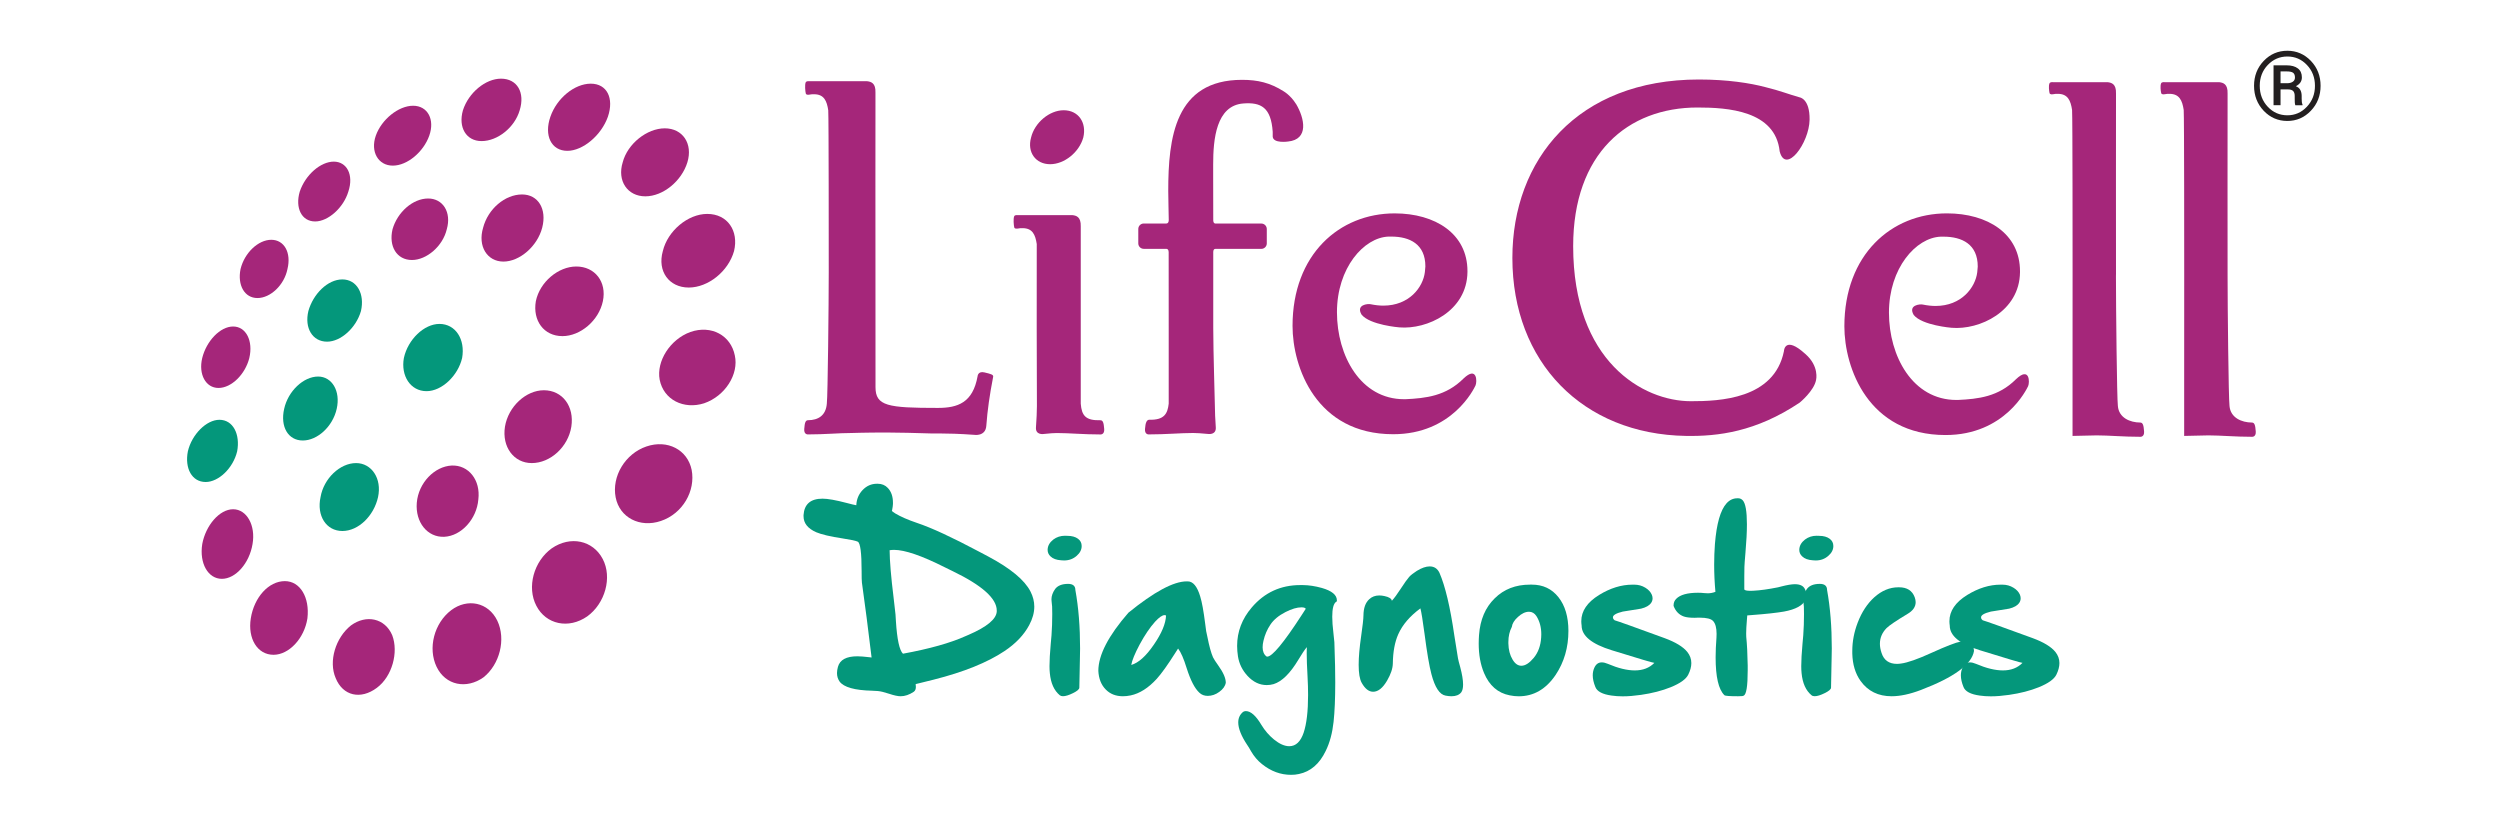 <?xml version="1.0" encoding="utf-8"?>
<!-- Generator: Adobe Illustrator 28.0.0, SVG Export Plug-In . SVG Version: 6.00 Build 0)  -->
<svg version="1.1" id="Layer_1" xmlns="http://www.w3.org/2000/svg" xmlns:xlink="http://www.w3.org/1999/xlink" x="0px" y="0px"
	 viewBox="0 0 600 200" style="enable-background:new 0 0 600 200;" xml:space="preserve">
<style type="text/css">
	.st0{clip-path:url(#SVGID_00000096047006178501472100000002798823564721643672_);}
	
		.st1{clip-path:url(#SVGID_00000173870681259442246250000007130736265517800856_);fill-rule:evenodd;clip-rule:evenodd;fill:#A5267A;}
	
		.st2{clip-path:url(#SVGID_00000173870681259442246250000007130736265517800856_);fill-rule:evenodd;clip-rule:evenodd;fill:#04977B;}
	.st3{clip-path:url(#SVGID_00000173870681259442246250000007130736265517800856_);fill:#A5267A;}
	.st4{clip-path:url(#SVGID_00000173870681259442246250000007130736265517800856_);fill:#231F20;}
	.st5{clip-path:url(#SVGID_00000173870681259442246250000007130736265517800856_);fill:#04977B;}
</style>
<g>
	<g>
		<defs>
			<rect id="SVGID_1_" x="37.37" y="6.9" width="525.26" height="186.19"/>
		</defs>
		<clipPath id="SVGID_00000152224472728380032570000016700602971867071623_">
			<use xlink:href="#SVGID_1_"  style="overflow:visible;"/>
		</clipPath>
		<g style="clip-path:url(#SVGID_00000152224472728380032570000016700602971867071623_);">
			<defs>
				<rect id="SVGID_00000152974988025534609790000015556192198056024221_" x="37.37" y="6.9" width="525.26" height="186.19"/>
			</defs>
			<clipPath id="SVGID_00000030464707350216296550000009295729210714420881_">
				<use xlink:href="#SVGID_00000152974988025534609790000015556192198056024221_"  style="overflow:visible;"/>
			</clipPath>
			
				<path style="clip-path:url(#SVGID_00000030464707350216296550000009295729210714420881_);fill-rule:evenodd;clip-rule:evenodd;fill:#A5267A;" d="
				M108.28,146.45c3.88-2.93,8.93-1.94,11.08,2.53c2.12,4.46,0.56,10.5-3.32,13.58c-4.08,2.9-9.11,1.95-11.26-2.53
				C102.64,155.57,104.19,149.56,108.28,146.45"/>
			
				<path style="clip-path:url(#SVGID_00000030464707350216296550000009295729210714420881_);fill-rule:evenodd;clip-rule:evenodd;fill:#A5267A;" d="
				M84.22,150.11c3.69-2.7,8.17-1.74,9.91,2.34c1.56,4.09,0,9.9-3.7,12.64c-3.87,2.89-8.14,1.94-9.87-2.35
				C78.8,158.68,80.56,153.03,84.22,150.11"/>
			
				<path style="clip-path:url(#SVGID_00000030464707350216296550000009295729210714420881_);fill-rule:evenodd;clip-rule:evenodd;fill:#04977B;" d="
				M76.35,90.37c3.32,0,5.43,3.49,4.46,7.75c-0.96,4.28-4.65,7.6-8.14,7.6c-3.53,0-5.45-3.32-4.47-7.6
				C69.13,93.87,72.83,90.37,76.35,90.37"/>
			
				<path style="clip-path:url(#SVGID_00000030464707350216296550000009295729210714420881_);fill-rule:evenodd;clip-rule:evenodd;fill:#04977B;" d="
				M105.47,77.74c3.88,0,6.23,3.72,5.44,8.18c-0.98,4.24-4.87,7.96-8.54,7.96c-3.88,0-6.21-3.71-5.44-7.96
				C97.9,81.46,101.79,77.74,105.47,77.74"/>
			
				<path style="clip-path:url(#SVGID_00000030464707350216296550000009295729210714420881_);fill-rule:evenodd;clip-rule:evenodd;fill:#04977B;" d="
				M82.16,67.06c3.51,0,5.42,3.49,4.47,7.59c-1.17,4.07-4.86,7.35-8.13,7.35c-3.51,0-5.47-3.28-4.49-7.35
				C75.16,70.55,78.64,67.06,82.16,67.06"/>
			
				<path style="clip-path:url(#SVGID_00000030464707350216296550000009295729210714420881_);fill-rule:evenodd;clip-rule:evenodd;fill:#04977B;" d="
				M85.46,111.14c3.71,0,6.24,3.69,5.27,8.17c-0.99,4.46-4.67,8.13-8.56,8.13c-3.88,0-6.21-3.67-5.24-8.13
				C77.69,114.84,81.59,111.14,85.46,111.14"/>
			
				<path style="clip-path:url(#SVGID_00000030464707350216296550000009295729210714420881_);fill-rule:evenodd;clip-rule:evenodd;fill:#04977B;" d="
				M52.66,100.75c3.29,0,5.02,3.49,4.26,7.56c-0.97,4.08-4.48,7.37-7.56,7.37c-3.31,0-5.07-3.29-4.27-7.37
				C46.05,104.24,49.55,100.75,52.66,100.75"/>
			
				<path style="clip-path:url(#SVGID_00000030464707350216296550000009295729210714420881_);fill-rule:evenodd;clip-rule:evenodd;fill:#A5267A;" d="
				M55.95,78.36c3.11,0,4.86,3.47,3.88,7.58c-0.97,3.88-4.27,7.17-7.39,7.17c-3.08,0-4.84-3.29-3.91-7.17
				C49.54,81.84,52.84,78.36,55.95,78.36"/>
			
				<path style="clip-path:url(#SVGID_00000030464707350216296550000009295729210714420881_);fill-rule:evenodd;clip-rule:evenodd;fill:#A5267A;" d="
				M65.11,57.55c3.11,0,4.84,3.09,3.88,7.02c-0.77,3.86-4.1,6.96-7.2,6.96c-3.11,0-4.84-3.09-4.06-6.96
				C58.69,60.64,62,57.55,65.11,57.55"/>
			
				<path style="clip-path:url(#SVGID_00000030464707350216296550000009295729210714420881_);fill-rule:evenodd;clip-rule:evenodd;fill:#A5267A;" d="
				M80.11,38.79c3.1,0,4.85,3.12,3.49,7.2c-1.16,3.87-4.85,7.16-7.96,7.16c-3.29,0-4.84-3.29-3.7-7.16
				C73.31,41.91,76.98,38.79,80.11,38.79"/>
			
				<path style="clip-path:url(#SVGID_00000030464707350216296550000009295729210714420881_);fill-rule:evenodd;clip-rule:evenodd;fill:#A5267A;" d="
				M99.14,25.38c3.5,0,5.27,3.29,3.88,7.19c-1.37,3.86-5.24,7.18-8.75,7.18c-3.48,0-5.43-3.32-4.08-7.18
				C91.56,28.67,95.64,25.38,99.14,25.38"/>
			
				<path style="clip-path:url(#SVGID_00000030464707350216296550000009295729210714420881_);fill-rule:evenodd;clip-rule:evenodd;fill:#A5267A;" d="
				M120.24,18.88c3.88,0,5.82,3.32,4.48,7.6c-1.19,4.09-5.28,7.38-9.15,7.38c-3.68,0-5.64-3.29-4.47-7.38
				C112.47,22.2,116.56,18.88,120.24,18.88"/>
			
				<path style="clip-path:url(#SVGID_00000030464707350216296550000009295729210714420881_);fill-rule:evenodd;clip-rule:evenodd;fill:#A5267A;" d="
				M102.76,47.64c3.52,0,5.64,3.27,4.47,7.37c-0.95,4.08-4.85,7.39-8.36,7.39c-3.67,0-5.63-3.31-4.66-7.39
				C95.38,50.92,99.07,47.64,102.76,47.64"/>
			
				<path style="clip-path:url(#SVGID_00000030464707350216296550000009295729210714420881_);fill-rule:evenodd;clip-rule:evenodd;fill:#A5267A;" d="
				M125.29,46.67c3.86,0,6,3.48,4.84,7.97c-1.15,4.46-5.41,8.14-9.31,8.14c-3.89,0-6.22-3.68-4.87-8.14
				C117.12,50.15,121.19,46.67,125.29,46.67"/>
			
				<path style="clip-path:url(#SVGID_00000030464707350216296550000009295729210714420881_);fill-rule:evenodd;clip-rule:evenodd;fill:#A5267A;" d="
				M159.55,30.8c4.29,0,6.79,3.68,5.42,8.16c-1.36,4.46-5.8,8.16-10.09,8.16c-4.28,0-6.81-3.71-5.43-8.16
				C150.61,34.49,155.28,30.8,159.55,30.8"/>
			
				<path style="clip-path:url(#SVGID_00000030464707350216296550000009295729210714420881_);fill-rule:evenodd;clip-rule:evenodd;fill:#A5267A;" d="
				M141.79,20.08c3.88,0,5.63,3.48,4.1,7.95c-1.58,4.48-6.04,8.17-9.72,8.17c-3.88,0-5.64-3.7-4.08-8.17
				C133.63,23.56,137.89,20.08,141.79,20.08"/>
			
				<path style="clip-path:url(#SVGID_00000030464707350216296550000009295729210714420881_);fill-rule:evenodd;clip-rule:evenodd;fill:#A5267A;" d="
				M169.74,51.34c4.87,0,7.6,4.07,6.43,8.92c-1.37,4.87-6.21,8.75-10.87,8.75c-4.69,0-7.6-3.88-6.22-8.75
				C160.24,55.41,165.09,51.34,169.74,51.34"/>
			
				<path style="clip-path:url(#SVGID_00000030464707350216296550000009295729210714420881_);fill-rule:evenodd;clip-rule:evenodd;fill:#A5267A;" d="
				M165.68,79.68c5.04-1.75,9.72,0.81,10.68,5.64c0.99,4.47-2.31,9.73-7.38,11.47c-4.85,1.54-9.7-0.8-10.66-5.66
				C157.5,86.69,160.82,81.46,165.68,79.68"/>
			
				<path style="clip-path:url(#SVGID_00000030464707350216296550000009295729210714420881_);fill-rule:evenodd;clip-rule:evenodd;fill:#A5267A;" d="
				M155.12,107.16c5.07-1.74,9.89,0.77,10.88,5.62c0.96,5.04-2.14,10.48-7.38,12.25c-5.04,1.71-9.91-0.8-10.86-5.65
				C146.77,114.31,150.07,108.88,155.12,107.16"/>
			
				<path style="clip-path:url(#SVGID_00000030464707350216296550000009295729210714420881_);fill-rule:evenodd;clip-rule:evenodd;fill:#A5267A;" d="
				M138.31,63.96c4.46,0,7.36,3.68,6.38,8.33c-0.98,4.67-5.42,8.38-9.7,8.38c-4.46,0-7.18-3.71-6.39-8.38
				C129.56,67.64,134.02,63.96,138.31,63.96"/>
			
				<path style="clip-path:url(#SVGID_00000030464707350216296550000009295729210714420881_);fill-rule:evenodd;clip-rule:evenodd;fill:#A5267A;" d="
				M130.53,93.66c4.46,0,7.35,3.88,6.59,8.75c-0.78,4.86-5.03,8.73-9.5,8.73c-4.29,0-7.19-3.87-6.43-8.73
				C121.99,97.54,126.26,93.66,130.53,93.66"/>
			
				<path style="clip-path:url(#SVGID_00000030464707350216296550000009295729210714420881_);fill-rule:evenodd;clip-rule:evenodd;fill:#A5267A;" d="
				M108.39,111.73c4.08-0.18,6.99,3.5,6.41,8.15c-0.39,4.69-4.08,8.75-8.17,8.95c-4.07,0.18-6.98-3.51-6.6-8.16
				C100.44,115.82,104.32,111.94,108.39,111.73"/>
			
				<path style="clip-path:url(#SVGID_00000030464707350216296550000009295729210714420881_);fill-rule:evenodd;clip-rule:evenodd;fill:#A5267A;" d="
				M132.39,131.62c4.5-3.12,9.92-1.94,12.26,2.53c2.34,4.44,0.57,10.68-3.71,13.78c-4.48,3.11-9.89,1.94-12.21-2.53
				C126.38,140.91,128.12,134.72,132.39,131.62"/>
			
				<path style="clip-path:url(#SVGID_00000030464707350216296550000009295729210714420881_);fill-rule:evenodd;clip-rule:evenodd;fill:#A5267A;" d="
				M55.95,122.22c3.29,0,5.44,3.9,4.66,8.35c-0.77,4.66-4.08,8.35-7.36,8.35c-3.3,0-5.44-3.69-4.71-8.35
				C49.36,126.12,52.66,122.22,55.95,122.22"/>
			
				<path style="clip-path:url(#SVGID_00000030464707350216296550000009295729210714420881_);fill-rule:evenodd;clip-rule:evenodd;fill:#A5267A;" d="
				M68.37,139.47c3.65,0,6,3.89,5.41,8.94c-0.75,4.85-4.45,8.74-8.13,8.74c-3.88,0-6.23-3.89-5.46-8.74
				C60.99,143.36,64.47,139.47,68.37,139.47"/>
			
				<path style="clip-path:url(#SVGID_00000030464707350216296550000009295729210714420881_);fill-rule:evenodd;clip-rule:evenodd;fill:#A5267A;" d="
				M255.28,26.46c3.56,0,5.56,2.98,4.71,6.54c-0.99,3.56-4.55,6.41-7.96,6.41c-3.44,0-5.57-2.84-4.57-6.41
				C248.31,29.44,251.87,26.46,255.28,26.46"/>
			
				<path style="clip-path:url(#SVGID_00000030464707350216296550000009295729210714420881_);fill-rule:evenodd;clip-rule:evenodd;fill:#A5267A;" d="
				M351.24,90.85c-4.2,4.2-9.05,4.73-13.93,4.96h-0.33c-10.44,0-16.11-10.44-16.11-20.87c0-10.67,6.47-17.94,12.37-18.16h0.68
				c4.43,0,8.17,1.82,8.17,7.15c0,0.46-0.12,0.91-0.12,1.37c-0.44,3.63-3.74,8.05-9.98,8.05c-0.91,0-1.93-0.11-3.06-0.34l-0.01,0
				c-0.6-0.14-3.56,0.08-2.15,2.49c2.02,2.52,9.08,3.07,9.08,3.07c6.61,0.56,16.22-3.85,16.34-13.28v-0.23
				c0-8.96-7.72-13.85-17.47-13.85c-13.28,0-24.51,9.87-24.51,27.01c0,9.88,5.67,25.99,24.16,25.99c14.19,0,19.39-10.94,19.75-11.69
				C354.54,91.63,354.53,87.72,351.24,90.85"/>
			
				<path style="clip-path:url(#SVGID_00000030464707350216296550000009295729210714420881_);fill-rule:evenodd;clip-rule:evenodd;fill:#A5267A;" d="
				M236.71,102.23c0.28-3.81,0.79-7.38,1.65-11.81c0.08-0.5-0.5-0.66-2.09-1.04c-1.58-0.38-1.65,0.92-1.65,0.92
				c-1.14,6.35-4.76,7.6-9.53,7.6c-12.02,0-14.97-0.45-14.97-4.99c-0.01-9.14-0.01-18.41-0.01-27.6c0-5.79-0.03-38.7,0-39.83V22.2
				c0.08-2.28-1.05-2.6-2.03-2.71h-13.93c0,0-0.64-0.08-0.79,0.3c-0.24,0.56-0.1,2.15,0.03,2.65c0.11,0.41,0.74,0.29,0.74,0.29v0
				c0.46-0.11,0.9-0.11,1.25-0.11c2.38,0,3.07,1.59,3.4,3.86c0.12,1.93,0.12,33.75,0.12,38.86c0,7.15-0.23,29.73-0.46,31.54
				c-0.23,2.83-2.04,3.96-4.52,3.97c-0.58,0.02-0.79,0.54-0.9,2.11c-0.11,1.36,0.88,1.3,0.88,1.3c4.08,0,7.5-0.34,10.44-0.34
				c0,0,3.52-0.12,8.29-0.12c3.29,0,7.03,0.12,10.89,0.23h2.05c1.79,0,4.74,0.07,8.26,0.33
				C233.79,104.37,236.52,104.8,236.71,102.23"/>
			
				<path style="clip-path:url(#SVGID_00000030464707350216296550000009295729210714420881_);fill-rule:evenodd;clip-rule:evenodd;fill:#A5267A;" d="
				M248.63,102.6c0.14-2.25,0.23-3.58,0.23-5.14c0-1.13-0.05-12.82-0.05-18.73l0.01-20.16c-0.34-2.27-1.03-3.81-3.41-3.81
				c-0.35,0-0.79,0-1.25,0.11l0-0.01c0,0-0.63,0.13-0.74-0.28c-0.13-0.5-0.26-2.09-0.02-2.66c0.15-0.38,0.78-0.29,0.78-0.29h13.17
				c0.97,0.1,2.1,0.42,2.03,2.7v3.29l0,0.22l0,20.62v18.11v0.32c0.23,2.83,1.13,4.07,4.73,3.97c0.58,0.02,0.78,0.54,0.9,2.11
				c0.1,1.36-0.88,1.3-0.88,1.3c-4.1,0-7.49-0.34-10.45-0.34h-0.06c-0.6,0-1.64,0.06-3.28,0.24
				C250.34,104.17,248.51,104.4,248.63,102.6"/>
			
				<path style="clip-path:url(#SVGID_00000030464707350216296550000009295729210714420881_);fill-rule:evenodd;clip-rule:evenodd;fill:#A5267A;" d="
				M291.18,52.67c0-3.5-0.02-7.11-0.02-10.59v-2.61c0-6.01,0.7-14.16,7.26-14.64c4.19-0.31,6.63,0.91,7.03,6.81v1.13
				c0.1,1.72,3.66,1.2,3.66,1.2c5.08-0.5,3.99-5.57,1.95-9.01L311,24.89c-0.35-0.56-0.72-1.03-1.08-1.43l-0.01,0
				c-0.69-0.76-1.34-1.24-1.79-1.52c-3.27-2.09-6.28-2.78-10.03-2.78c-16.12,0-17.71,13.96-17.71,26.67c0,2.75,0.11,4.41,0.12,6.84
				v0.06c0,0,0.07,0.91-0.58,0.91h-5.42c-0.72,0-1.31,0.59-1.31,1.31v3.46c0,0.73,0.58,1.31,1.31,1.31h5.41
				c0.64,0,0.57,0.92,0.57,0.92l0.01,17.81v18.11v0.32c-0.27,2.42-1.08,3.96-4.68,3.86c-0.58,0.02-0.9,0.65-1.01,2.22
				c-0.1,1.36,0.88,1.3,0.88,1.3c4.08,0,7.68-0.34,10.63-0.34h0.07c0.59,0,2.06,0.07,3.69,0.24c0,0,1.83,0.23,1.72-1.57
				c-0.14-2.25-0.22-3.58-0.22-5.14c0-1.14-0.39-12.82-0.39-18.73V60.65c0,0-0.08-0.92,0.5-0.92h11.04c0.72,0,1.31-0.59,1.31-1.31
				v-3.46c0-0.72-0.59-1.31-1.31-1.31h-11.03C291.69,53.64,291.13,53.72,291.18,52.67"/>
			
				<path style="clip-path:url(#SVGID_00000030464707350216296550000009295729210714420881_);fill-rule:evenodd;clip-rule:evenodd;fill:#A5267A;" d="
				M483.84,91.01c-4.21,4.22-9.07,4.75-13.97,4.98h-0.34c-10.48,0-16.18-10.48-16.18-20.96c0-10.71,6.5-18,12.42-18.23h0.68
				c4.44,0,8.21,1.82,8.21,7.17c0,0.46-0.12,0.92-0.12,1.37c-0.45,3.65-3.76,8.09-10.02,8.09c-0.92,0-1.94-0.11-3.08-0.34l0,0
				c-0.59-0.14-3.57,0.08-2.15,2.5c2.03,2.52,9.11,3.08,9.11,3.08c6.63,0.56,16.29-3.87,16.4-13.33v-0.23
				c0.01-9-7.74-13.9-17.54-13.9c-13.33,0-24.61,9.91-24.61,27.11c0,9.91,5.69,26.09,24.27,26.09c14.23,0,19.46-10.98,19.83-11.73
				C487.16,91.79,487.15,87.86,483.84,91.01"/>
			<path style="clip-path:url(#SVGID_00000030464707350216296550000009295729210714420881_);fill:#A5267A;" d="M435.86,91.17
				c-0.46,2.61-3.91,5.44-3.91,5.44c-10.55,7.08-19.74,8.13-27.29,8.01c-24.83-0.39-41.69-17.74-41.69-42.71
				c0-23.62,15.61-42.83,44.77-42.83c6.84,0,12.3,0.86,15.96,1.83c3.52,0.86,5.58,1.71,8.2,2.45c0,0,2.47,0.29,2.4,5.36
				c-0.09,5.69-5.75,13.22-7.18,7.6c-1.04-9.8-12.53-10.52-19.71-10.52c-16.75,0-29.85,11.01-29.85,33.29
				c0,27.65,16.75,37.2,28.25,37.2c6.84,0,19.99-0.48,22.33-11.99c0,0,0.13-3.91,5.15,0.66C436.67,87.9,435.86,91.17,435.86,91.17"
				/>
			
				<path style="clip-path:url(#SVGID_00000030464707350216296550000009295729210714420881_);fill-rule:evenodd;clip-rule:evenodd;fill:#A5267A;" d="
				M507.84,65.73c0-5.81-0.03-38.85,0-39.98v-3.31c0.08-2.29-1.05-2.61-2.04-2.72h-13.13c0,0-0.64-0.09-0.8,0.3
				c-0.24,0.56-0.1,1.81,0.02,2.32c0.11,0.41,0.74,0.28,0.74,0.28v0.01c0.46-0.11,0.9-0.11,1.25-0.11c2.39,0,3.08,1.6,3.42,3.88
				c0.12,1.94,0.12,34.24,0.12,39.36v0.63c0,9.23,0,17.87-0.01,27.05v11.18l5.8-0.13c2.96,0,6.38,0.34,10.48,0.34
				c0,0,0.99,0.07,0.89-1.3c-0.11-1.57-0.33-2.1-0.91-2.12c-2.49-0.01-5.16-1.15-5.38-3.99c-0.23-1.82-0.46-23.89-0.46-31.06
				L507.84,65.73z"/>
			
				<path style="clip-path:url(#SVGID_00000030464707350216296550000009295729210714420881_);fill-rule:evenodd;clip-rule:evenodd;fill:#A5267A;" d="
				M534.62,65.73c0-5.81-0.03-38.85,0-39.98v-3.31c0.08-2.29-1.06-2.61-2.04-2.72h-13.13c0,0-0.64-0.09-0.79,0.3
				c-0.24,0.56-0.1,1.81,0.03,2.32c0.1,0.41,0.73,0.28,0.73,0.28l0.01,0.01c0.45-0.11,0.91-0.11,1.24-0.11
				c2.39,0,3.08,1.6,3.42,3.88c0.12,1.94,0.12,34.24,0.12,39.36l0,0.63c0,9.23,0,17.87-0.01,27.05v11.18l5.82-0.13
				c2.96,0,6.38,0.34,10.48,0.34c0,0,0.99,0.07,0.88-1.3c-0.11-1.57-0.32-2.1-0.91-2.12c-2.49-0.01-5.16-1.15-5.39-3.99
				c-0.23-1.82-0.46-23.89-0.46-31.06V65.73z"/>
			<path style="clip-path:url(#SVGID_00000030464707350216296550000009295729210714420881_);fill:#231F20;" d="M540.97,20.59
				c0-2.36,0.78-4.36,2.33-5.98c1.55-1.62,3.44-2.43,5.66-2.43c2.21,0,4.1,0.81,5.65,2.43c1.55,1.62,2.33,3.62,2.33,5.98
				c0,2.37-0.78,4.37-2.34,6c-1.56,1.63-3.44,2.44-5.65,2.44c-2.22,0-4.11-0.82-5.66-2.44C541.75,24.96,540.97,22.96,540.97,20.59
				 M542.34,20.59c0,2,0.64,3.67,1.93,5.04c1.28,1.36,2.85,2.04,4.7,2.04c1.83,0,3.39-0.68,4.68-2.05c1.29-1.37,1.94-3.04,1.94-5.03
				c0-1.98-0.64-3.65-1.93-5c-1.28-1.36-2.85-2.03-4.69-2.03c-1.84,0-3.41,0.68-4.7,2.03C542.98,16.94,542.34,18.61,542.34,20.59
				 M547.33,21.44v3.81h-1.68v-9.57h3.15c1.14,0,2.04,0.25,2.68,0.74c0.65,0.49,0.97,1.21,0.97,2.16c0,0.46-0.12,0.87-0.37,1.23
				c-0.25,0.35-0.61,0.65-1.08,0.88c0.5,0.2,0.86,0.49,1.07,0.89c0.22,0.4,0.33,0.88,0.33,1.44v0.63c0,0.31,0.01,0.58,0.04,0.83
				c0.03,0.24,0.08,0.44,0.16,0.6v0.18h-1.72c-0.07-0.16-0.11-0.39-0.13-0.69c-0.01-0.3-0.02-0.61-0.02-0.93v-0.61
				c0-0.54-0.13-0.94-0.38-1.19c-0.25-0.25-0.67-0.38-1.24-0.38H547.33z M547.33,19.97h1.71c0.49-0.01,0.9-0.13,1.24-0.36
				c0.34-0.24,0.51-0.57,0.51-0.99c0-0.55-0.15-0.93-0.44-1.15c-0.3-0.22-0.81-0.33-1.55-0.33h-1.47V19.97z"/>
			<path style="clip-path:url(#SVGID_00000030464707350216296550000009295729210714420881_);fill:#04977B;" d="M247.32,141.97
				c0.6,1.17,0.91,2.38,0.91,3.62c0,1.44-0.41,2.93-1.23,4.45c-1.26,2.35-3.23,4.42-5.91,6.21c-4.11,2.75-9.79,5.04-17.03,6.87
				c-0.64,0.17-1.73,0.44-3.27,0.81l-1.03,0.25c0.02,0.03,0.02,0.06,0.02,0.08h-0.02c0.03,0.22,0.05,0.42,0.05,0.6
				c0,0.54-0.17,0.92-0.5,1.16c-1.07,0.72-2.13,1.08-3.17,1.08c-0.65,0-1.58-0.2-2.77-0.6c-1.12-0.37-2.01-0.59-2.67-0.65
				c-0.23-0.02-0.7-0.04-1.41-0.08c-4.18-0.1-6.77-0.83-7.78-2.19c-0.42-0.59-0.63-1.27-0.63-2.04c0-0.47,0.08-0.97,0.23-1.51
				c0.47-1.68,2.02-2.52,4.65-2.52c0.7,0,1.69,0.08,2.94,0.23c0.05,0,0.14,0.01,0.25,0.03c0.1,0.02,0.18,0.03,0.23,0.03
				c-0.82-6.83-1.59-12.82-2.32-17.99c-0.05-0.37-0.07-1.27-0.07-2.69c0-4.45-0.31-6.82-0.93-7.12c-0.45-0.22-1.67-0.48-3.65-0.78
				c-2.95-0.45-5.06-0.95-6.31-1.48c-2.03-0.89-3.05-2.17-3.05-3.85v-0.28c0.18-2.62,1.7-3.93,4.56-3.93c1.24,0,3.17,0.34,5.79,1.03
				c1.14,0.3,1.91,0.49,2.31,0.55c0.07-1.43,0.56-2.63,1.49-3.62c0.96-1.02,2.11-1.54,3.47-1.54h0.2c0.97,0,1.78,0.34,2.41,1.01
				c0.82,0.86,1.23,2.04,1.23,3.55v0.28c-0.02,0.39-0.07,0.82-0.17,1.31c-0.05,0.22-0.08,0.34-0.08,0.38
				c0.05,0.08,0.32,0.29,0.81,0.6c1.29,0.77,3.02,1.53,5.18,2.26c3.51,1.17,8.47,3.47,14.9,6.89l2.14,1.13
				C242.5,136.38,245.91,139.2,247.32,141.97 M239.22,146.77v-0.25c0-2.88-3.52-6.03-10.57-9.44l-1.96-0.96
				c-5.5-2.77-9.54-4.15-12.1-4.15c-0.37,0-0.73,0.03-1.08,0.08c0.02,2.57,0.33,6.38,0.96,11.45c0.22,1.83,0.37,3.15,0.45,3.95
				c0.02,0.29,0.05,0.83,0.1,1.64c0.28,4.4,0.85,7,1.69,7.8c6.37-1.17,11.39-2.58,15.05-4.23l0.7-0.3
				C236.85,150.46,239.1,148.6,239.22,146.77"/>
			<path style="clip-path:url(#SVGID_00000030464707350216296550000009295729210714420881_);fill:#04977B;" d="M254.67,134.47
				c-1.12-0.07-1.97-0.38-2.54-0.93c-0.47-0.44-0.7-0.96-0.7-1.56v-0.08c0.03-0.92,0.49-1.73,1.38-2.42c0.8-0.6,1.73-0.9,2.77-0.9
				c0.2,0,0.4,0.01,0.6,0.02c1.07,0,1.92,0.24,2.54,0.7c0.59,0.44,0.88,1.01,0.88,1.74c0,0.87-0.39,1.65-1.18,2.34
				c-0.84,0.75-1.85,1.13-3.04,1.13C255.15,134.52,254.92,134.5,254.67,134.47 M256.35,140.13c1.16,0,1.74,0.5,1.74,1.48
				c0.76,4.19,1.13,8.86,1.13,13.99c0,0.6-0.01,1.22-0.03,1.86l-0.15,7.57c0,0.39-0.51,0.83-1.54,1.33
				c-0.99,0.49-1.79,0.73-2.39,0.73c-0.32,0-0.57-0.08-0.76-0.23c-1.36-1.12-2.16-2.89-2.39-5.31c-0.05-0.47-0.08-1.02-0.08-1.66
				c0-1.38,0.1-3.17,0.3-5.39c0.08-0.9,0.14-1.58,0.18-2.01c0.12-1.64,0.18-3.35,0.18-5.11c0-0.59-0.01-1.18-0.03-1.79
				c-0.02-0.37-0.06-0.8-0.13-1.31c-0.02-0.15-0.03-0.3-0.03-0.45c0-0.8,0.29-1.63,0.88-2.47
				C253.85,140.55,254.88,140.13,256.35,140.13"/>
			<path style="clip-path:url(#SVGID_00000030464707350216296550000009295729210714420881_);fill:#04977B;" d="M292.38,159.71
				c1.21,1.68,1.81,3.06,1.81,4.15c-0.15,0.82-0.67,1.55-1.56,2.19c-0.87,0.64-1.8,0.96-2.77,0.96c-0.81,0-1.48-0.25-2.01-0.76
				c-1.11-1.01-2.12-2.97-3.05-5.89c-0.7-2.28-1.39-3.85-2.06-4.71c-0.15,0.24-0.38,0.59-0.68,1.06c-1.81,2.87-3.3,4.94-4.45,6.22
				c-2,2.18-4.08,3.51-6.26,3.97c-0.64,0.13-1.25,0.2-1.84,0.2c-1.71,0-3.09-0.54-4.15-1.64c-1.07-1.09-1.66-2.57-1.76-4.45
				c0-3.79,2.41-8.44,7.22-13.96c6.17-5.02,10.84-7.52,13.99-7.52h0.25c1.27,0,2.27,1.21,2.99,3.62c0.42,1.36,0.81,3.51,1.18,6.44
				c0.12,1.02,0.2,1.65,0.25,1.89c0.05,0.19,0.14,0.62,0.28,1.31c0.45,2.3,0.91,3.95,1.36,4.96
				C291.33,158.18,291.75,158.83,292.38,159.71 M279.85,147.73c-0.1-0.07-0.22-0.1-0.35-0.1c-0.55,0-1.32,0.53-2.29,1.59
				c-1.24,1.38-2.48,3.21-3.72,5.51c-1.14,2.15-1.8,3.77-1.99,4.86c1.73-0.49,3.54-2.11,5.43-4.88
				C278.8,152,279.77,149.68,279.85,147.73"/>
			<path style="clip-path:url(#SVGID_00000030464707350216296550000009295729210714420881_);fill:#04977B;" d="M317.25,141.11
				c2.4,0.69,3.6,1.68,3.6,2.97v0.23l-0.18,0.13c-0.62,0.42-0.93,1.61-0.93,3.57c0,1.07,0.09,2.38,0.28,3.92
				c0.13,1.09,0.21,1.83,0.23,2.21l0.03,1.03c0.12,3.19,0.18,6.06,0.18,8.61c0,3.89-0.14,7.04-0.4,9.46c-0.29,2.67-0.91,5-1.89,6.99
				c-1.49,3.1-3.63,4.95-6.42,5.53c-0.6,0.14-1.23,0.2-1.89,0.2c-2.52,0-4.84-0.86-6.97-2.57c-1.04-0.82-1.92-1.85-2.64-3.09
				c-0.35-0.64-0.66-1.15-0.93-1.53c-1.43-2.16-2.14-3.96-2.14-5.39c0-1.06,0.4-1.9,1.18-2.54c0.22-0.12,0.43-0.18,0.63-0.18
				c1.19,0,2.44,1.11,3.75,3.32c0.82,1.36,1.83,2.52,3.02,3.5c1.32,1.07,2.55,1.61,3.67,1.61c1.56,0,2.71-1.08,3.45-3.25
				c0.7-2.11,1.06-5.12,1.06-9.03c0-1.38-0.04-2.86-0.13-4.45c-0.13-2.3-0.2-4.18-0.2-5.64c0-0.52,0.01-0.99,0.03-1.41
				c-0.52,0.62-1.2,1.64-2.04,3.04c-1.96,3.27-3.94,5.22-5.94,5.84c-0.54,0.15-1.08,0.23-1.64,0.23c-1.71,0-3.25-0.73-4.6-2.19
				c-1.26-1.36-2.03-2.93-2.31-4.7c-0.13-0.86-0.2-1.69-0.2-2.52c0-3.4,1.17-6.48,3.52-9.23c3.05-3.57,6.93-5.36,11.63-5.36h0.63
				C314.11,140.43,315.63,140.66,317.25,141.11 M304.89,149.92c-0.79,1.17-1.34,2.47-1.66,3.87c-0.14,0.57-0.2,1.09-0.2,1.56
				c0,0.97,0.3,1.7,0.91,2.19c0.05,0.03,0.12,0.05,0.2,0.05c1.19,0,3.92-3.28,8.18-9.84c0.59-0.91,0.94-1.45,1.06-1.64
				c-0.12-0.23-0.46-0.35-1.03-0.35c-1.07,0-2.35,0.38-3.82,1.13C306.87,147.74,305.66,148.75,304.89,149.92"/>
			<path style="clip-path:url(#SVGID_00000030464707350216296550000009295729210714420881_);fill:#04977B;" d="M350.46,160.13
				c0.45,1.71,0.68,3.09,0.68,4.15c0,0.86-0.15,1.48-0.45,1.89c-0.49,0.62-1.27,0.93-2.34,0.93c-0.42,0-0.89-0.05-1.41-0.15
				c-1.43-0.25-2.56-1.97-3.4-5.16c-0.5-1.88-1.06-5.12-1.66-9.74c-0.42-3.15-0.75-5.17-0.98-6.04c-2.52,1.85-4.29,3.91-5.31,6.19
				c-0.84,1.88-1.27,4.22-1.31,7.02c-0.02,1.21-0.48,2.58-1.38,4.13c-1.04,1.78-2.16,2.67-3.35,2.67c-1.02,0-1.94-0.71-2.74-2.14
				c-0.49-0.87-0.73-2.31-0.73-4.33c0-1.83,0.2-4.13,0.6-6.9c0.35-2.42,0.54-4.07,0.55-4.96c0.02-1.76,0.48-3.05,1.38-3.87
				c0.64-0.6,1.44-0.91,2.42-0.91c0.39,0,0.81,0.05,1.26,0.15c1.09,0.23,1.68,0.61,1.76,1.13c0.55-0.59,1.27-1.57,2.16-2.94
				c0.82-1.27,1.48-2.2,1.99-2.79c0.39-0.44,1.01-0.92,1.86-1.46c1.16-0.71,2.18-1.06,3.07-1.06c1.07,0,1.85,0.51,2.34,1.53
				c1.39,3.2,2.58,8.22,3.57,15.05c0.37,2.43,0.66,4.26,0.88,5.49C350,158.42,350.17,159.13,350.46,160.13"/>
			<path style="clip-path:url(#SVGID_00000030464707350216296550000009295729210714420881_);fill:#04977B;" d="M367.64,140.31
				c2.67,0,4.8,1.01,6.39,3.02c1.59,2.01,2.39,4.71,2.39,8.08c0,3.98-1.02,7.5-3.07,10.57c-2.31,3.42-5.27,5.13-8.86,5.13
				c-0.7,0-1.43-0.08-2.16-0.23c-2.84-0.55-4.89-2.34-6.16-5.36c-0.86-2.05-1.28-4.4-1.28-7.07c0-0.67,0.03-1.36,0.08-2.06
				c0.27-3.67,1.52-6.6,3.75-8.78c2.21-2.2,5.04-3.3,8.48-3.3H367.64z M362.84,150.45c-0.55,1.06-0.83,2.26-0.83,3.62v0.35
				c0.03,1.53,0.37,2.82,1.01,3.88c0.59,0.99,1.29,1.48,2.11,1.48c0.92,0,1.9-0.62,2.94-1.86c1.07-1.27,1.68-2.91,1.81-4.91
				c0.02-0.27,0.03-0.53,0.03-0.78c0-1.68-0.39-3.13-1.16-4.35c-0.45-0.7-1.05-1.06-1.79-1.06c-0.87,0-1.76,0.42-2.67,1.26
				C363.42,148.87,362.94,149.66,362.84,150.45"/>
			<path style="clip-path:url(#SVGID_00000030464707350216296550000009295729210714420881_);fill:#04977B;" d="M387.32,148.69
				l0.2,0.18c0.79,0.22,4.78,1.64,11.98,4.28c2.63,0.97,4.44,2.07,5.44,3.3c0.65,0.81,0.98,1.7,0.98,2.69
				c0,0.87-0.25,1.81-0.76,2.82c-0.55,1.07-1.95,2.06-4.18,2.97c-2.08,0.84-4.46,1.45-7.15,1.84c-1.59,0.23-3.05,0.35-4.38,0.35
				c-0.94,0-1.82-0.06-2.64-0.18c-2.2-0.3-3.51-0.99-3.92-2.06c-0.42-1.02-0.63-1.95-0.63-2.79c0-0.64,0.12-1.22,0.35-1.76
				c0.39-0.91,0.99-1.36,1.81-1.36c0.44,0,0.92,0.12,1.46,0.35c2.48,1.06,4.64,1.58,6.47,1.58c1.95,0,3.51-0.6,4.7-1.81
				c-0.3,0-3.7-1.01-10.19-3.02c-4.85-1.49-7.27-3.47-7.27-5.94c-0.05-0.35-0.08-0.7-0.08-1.03c0-2.45,1.43-4.55,4.28-6.31
				c2.67-1.64,5.33-2.47,8-2.47h0.45c0.96,0,1.84,0.24,2.64,0.73c0.75,0.45,1.27,1.02,1.56,1.69c0.12,0.3,0.18,0.59,0.18,0.85
				c0,0.39-0.11,0.75-0.33,1.08c-0.44,0.65-1.25,1.12-2.44,1.41c-2.9,0.47-4.36,0.7-4.38,0.7c-1.58,0.39-2.37,0.85-2.37,1.38
				C387.12,148.39,387.18,148.57,387.32,148.69"/>
			<path style="clip-path:url(#SVGID_00000030464707350216296550000009295729210714420881_);fill:#04977B;" d="M433.16,141.34
				c0.28,0.54,0.43,1.05,0.43,1.53c0,0.39-0.08,0.75-0.25,1.08c-0.67,1.37-2.39,2.31-5.16,2.82c-1.71,0.3-4.32,0.59-7.83,0.85
				l-1.01,0.08c-0.02,0.12-0.04,0.45-0.08,1.01c-0.12,1.41-0.18,2.51-0.18,3.3c0,0.34,0.01,0.61,0.02,0.83
				c0.19,1.83,0.3,4.13,0.35,6.89v1.13c0,3.84-0.33,5.87-0.98,6.09c-0.03,0.1-0.47,0.15-1.31,0.15c-2.03,0-3.13-0.08-3.3-0.25
				c-1.41-1.37-2.11-4.4-2.11-9.08c0-1.43,0.07-2.99,0.2-4.7c0.02-0.32,0.03-0.63,0.03-0.93c0-1.46-0.28-2.49-0.83-3.09
				c-0.49-0.54-1.56-0.81-3.22-0.81h-0.45c-0.27,0.02-0.52,0.03-0.76,0.03c-1.12,0-1.98-0.1-2.57-0.3c-1.16-0.4-1.99-1.25-2.49-2.54
				v-0.15c0-0.62,0.21-1.14,0.63-1.56c0.94-0.97,2.68-1.46,5.23-1.46c0.57,0,1.06,0.03,1.46,0.08c0.32,0.03,0.61,0.05,0.88,0.05
				c0.64,0,1.25-0.12,1.84-0.35c-0.2-2.21-0.3-4.39-0.3-6.54c0-1.66,0.06-3.3,0.18-4.91c0.39-4.9,1.32-8.16,2.79-9.79
				c0.72-0.8,1.58-1.21,2.57-1.21h0.25c0.4,0,0.75,0.16,1.06,0.48c0.67,0.72,1.01,2.65,1.01,5.79c0,1.85-0.12,4.1-0.35,6.77
				c-0.15,1.75-0.24,2.89-0.25,3.42c-0.02,0.6-0.03,1.39-0.03,2.36v2.99c0,0.27,0.51,0.4,1.54,0.4c0.22,0,0.46-0.01,0.73-0.03
				c1.56-0.08,3.5-0.35,5.81-0.81c0.12-0.03,0.38-0.1,0.78-0.2c1.43-0.37,2.52-0.55,3.27-0.55
				C431.98,140.21,432.78,140.58,433.16,141.34"/>
			<path style="clip-path:url(#SVGID_00000030464707350216296550000009295729210714420881_);fill:#04977B;" d="M435.07,134.47
				c-1.12-0.07-1.97-0.38-2.54-0.93c-0.47-0.44-0.7-0.96-0.7-1.56v-0.08c0.03-0.92,0.49-1.73,1.38-2.42c0.8-0.6,1.73-0.9,2.77-0.9
				c0.2,0,0.4,0.01,0.6,0.02c1.07,0,1.92,0.24,2.54,0.7c0.59,0.44,0.88,1.01,0.88,1.74c0,0.87-0.39,1.65-1.18,2.34
				c-0.84,0.75-1.85,1.13-3.04,1.13C435.56,134.52,435.33,134.5,435.07,134.47 M436.76,140.13c1.16,0,1.74,0.5,1.74,1.48
				c0.76,4.19,1.13,8.86,1.13,13.99c0,0.6-0.01,1.22-0.03,1.86l-0.15,7.57c0,0.39-0.51,0.83-1.54,1.33
				c-0.99,0.49-1.79,0.73-2.39,0.73c-0.32,0-0.57-0.08-0.75-0.23c-1.36-1.12-2.16-2.89-2.39-5.31c-0.05-0.47-0.08-1.02-0.08-1.66
				c0-1.38,0.1-3.17,0.3-5.39c0.08-0.9,0.14-1.58,0.18-2.01c0.12-1.64,0.18-3.35,0.18-5.11c0-0.59-0.01-1.18-0.03-1.79
				c-0.02-0.37-0.06-0.8-0.13-1.31c-0.02-0.15-0.03-0.3-0.03-0.45c0-0.8,0.29-1.63,0.88-2.47
				C434.25,140.55,435.28,140.13,436.76,140.13"/>
			<path style="clip-path:url(#SVGID_00000030464707350216296550000009295729210714420881_);fill:#04977B;" d="M455.28,159.33
				c0.3,0,0.62-0.03,0.96-0.08c1.57-0.2,4.03-1.06,7.37-2.59c3.49-1.58,5.79-2.47,6.9-2.67c0.35-0.07,0.67-0.1,0.96-0.1
				c1.44,0,2.21,0.78,2.29,2.34c-0.52,3.2-4.76,6.32-12.73,9.36c-2.65,1.01-5,1.51-7.04,1.51c-3.21,0-5.69-1.22-7.45-3.67
				c-1.26-1.75-1.92-3.94-1.99-6.59v-0.6c0-2.3,0.44-4.58,1.31-6.84c0.97-2.52,2.3-4.54,3.98-6.06c1.78-1.59,3.7-2.39,5.76-2.39
				h0.18c1.91,0,3.16,0.8,3.75,2.39c0.15,0.42,0.23,0.81,0.23,1.18c0,1.12-0.66,2.07-1.99,2.84c-2.74,1.65-4.4,2.78-5.01,3.4
				c-1.06,1.09-1.58,2.34-1.58,3.75c0,0.69,0.13,1.43,0.4,2.21C452.14,158.46,453.38,159.33,455.28,159.33"/>
			<path style="clip-path:url(#SVGID_00000030464707350216296550000009295729210714420881_);fill:#04977B;" d="M475.66,148.69
				l0.2,0.18c0.79,0.22,4.78,1.64,11.98,4.28c2.63,0.97,4.44,2.07,5.44,3.3c0.65,0.81,0.98,1.7,0.98,2.69
				c0,0.87-0.25,1.81-0.75,2.82c-0.55,1.07-1.95,2.06-4.18,2.97c-2.08,0.84-4.46,1.45-7.15,1.84c-1.59,0.23-3.05,0.35-4.38,0.35
				c-0.94,0-1.82-0.06-2.64-0.18c-2.2-0.3-3.51-0.99-3.92-2.06c-0.42-1.02-0.63-1.95-0.63-2.79c0-0.64,0.12-1.22,0.35-1.76
				c0.39-0.91,0.99-1.36,1.81-1.36c0.44,0,0.92,0.12,1.46,0.35c2.48,1.06,4.64,1.58,6.47,1.58c1.94,0,3.51-0.6,4.7-1.81
				c-0.3,0-3.7-1.01-10.19-3.02c-4.85-1.49-7.27-3.47-7.27-5.94c-0.05-0.35-0.08-0.7-0.08-1.03c0-2.45,1.43-4.55,4.28-6.31
				c2.67-1.64,5.34-2.47,8-2.47h0.45c0.96,0,1.84,0.24,2.64,0.73c0.75,0.45,1.27,1.02,1.56,1.69c0.11,0.3,0.17,0.59,0.17,0.85
				c0,0.39-0.11,0.75-0.33,1.08c-0.44,0.65-1.25,1.12-2.44,1.41c-2.9,0.47-4.36,0.7-4.38,0.7c-1.58,0.39-2.36,0.85-2.36,1.38
				C475.46,148.39,475.53,148.57,475.66,148.69"/>
		</g>
	</g>
</g>
</svg>
